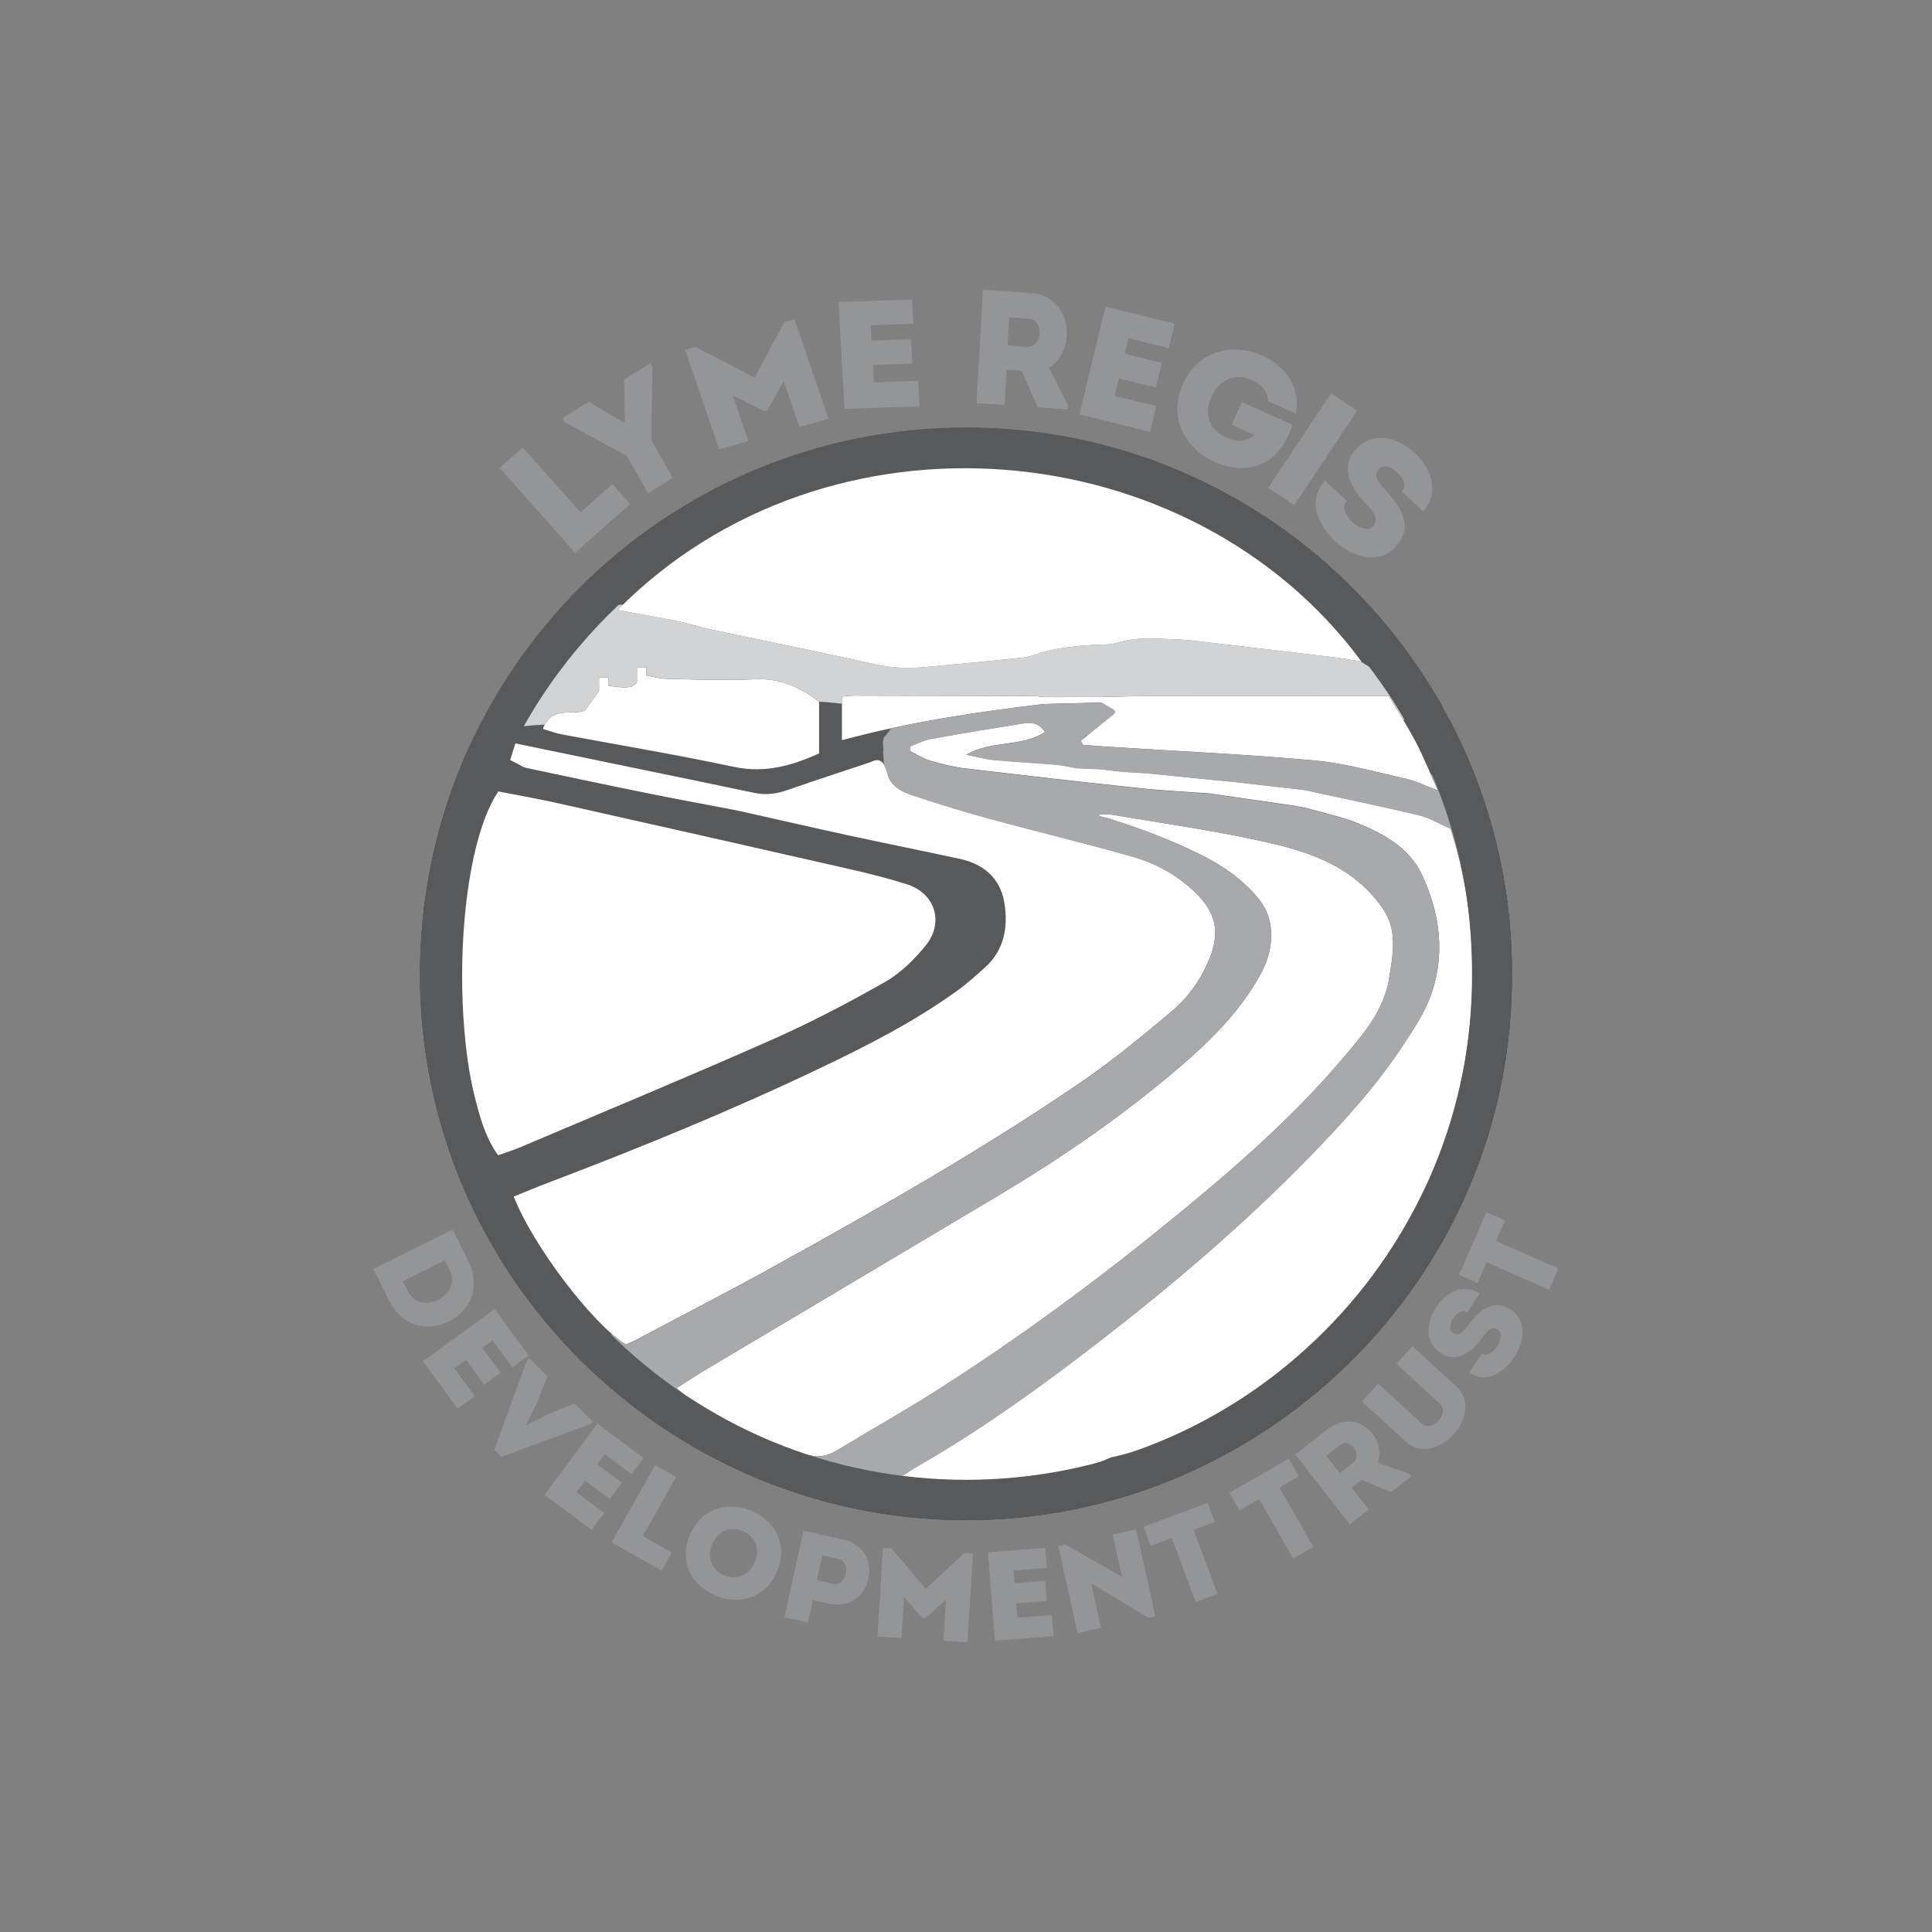 <?xml version="1.0" encoding="UTF-8"?>
<svg xmlns="http://www.w3.org/2000/svg" id="a" data-name="Layer_1" width="720" height="720" viewBox="0 0 500 500">
  <rect x="0" y="0" width="500" height="500" fill="#808080" stroke="none"/>
  <defs>
    <style>
      .b {
        fill: none;
      }

      .c {
        fill: #58595b;
      }

      .d {
        fill: #28404b;
      }

      .e {
        fill: #d1d3d4;
      }

      .f {
        fill: #507383;
      }

      .g {
        fill: #d4c6b2;
      }

      .h {
        fill: #fff;
      }

      .i {
        fill: #939598;
      }

      .j {
        fill: #a7a9ac;
      }
    </style>
  </defs>
  <g>
    <g>
      <circle class="h" cx="249.48" cy="251.92" r="140.04"/>
      <g>
        <path class="f" d="M282.04,189.7c.79-.61,1.6-1.19,2.38-1.81-1.55,1.25-3.04,2.45-4.51,3.65.34-.75,1.64-1.45,2.14-1.84Z"/>
        <path class="f" d="M284.6,193.11c-.77-.05-1.53-.12-2.29-.18-.37-.03-.91-.02-1.4-.12,1.23.1,2.47.2,3.69.29Z"/>
        <path class="f" d="M279.82,191.83c.08.21.17.42.26.64-.04-.04-.08-.08-.12-.12-.12-.17-.17-.34-.15-.51Z"/>
        <path class="d" d="M189.9,198.45c8.08,1.73,15.08-.31,22.08-3.46v-13.4c-5.05-3.83-10.22-6.12-16.62-5.79-7.56.37-15.16.07-22.74-.11-1.86-.04-3.69-.52-5.36-.87v-2.14h-2.41v3.86c-.53.63-1.08,1.15-1.7,1.25-1.83.29-3.76-.06-5.7-.31v-2.13h-2.41v3.46c-1.21,1.68-2.52,3.48-3.72,5.14-3.69,1.3-8.3-1.35-10.78,4.53l.07.02c-.02.05-.04.1-.07.15,1.82.54,3.28,1.11,4.79,1.39,14.86,2.79,29.78,5.26,44.57,8.42ZM239.54,244.73c4.88-5.95,2.47-13.53-4.75-15.85-4.81-1.54-9.73-2.77-14.65-3.9-25.18-5.74-50.38-11.43-75.58-17.07-5.25-1.18-10.56-2.1-15.6-3.09-12.5,18.71-12.45,77.38-.04,94.16,1.9-.69,3.97-1.32,5.93-2.16,21.63-9.18,43.34-18.19,64.83-27.7,10.07-4.46,19.87-9.58,29.44-15.03,3.98-2.27,7.48-5.77,10.43-9.36ZM312.98,248.18c2.83-6.99,1.75-12.02-3.67-17.24-4.52-4.35-9.92-7.43-15.85-9.14-12.5-3.58-25.16-6.6-37.7-10.02-6.78-1.85-13.5-3.95-20.18-6.17-1.93-.64-3.8-1.7-5.03-3.37-1.1-1.5-1.07-4.66-2.96-5.42-.86-.35-2,.33-2.9.63-2.35.78-4.7,1.55-7.04,2.33-4.65,1.54-9.3,3.09-13.93,4.71-2.82.98-5.55,1.34-8.49.71-11.32-2.4-22.66-4.71-33.98-7.05-9.15-1.89-18.31-3.78-27.88-5.76-.53,1.68-.93,2.99-1.34,4.31.68.35,1.37.71,2.06,1.06.63.31,1.23.78,1.89.93,10.42,2.21,20.85,4.43,31.3,6.54,7.42,1.51,14.87,2.87,22.31,4.29,1.05.22,2.11.44,3.15.67,8.97,2.01,17.93,4.07,26.91,6.02,9.54,2.07,19.11,3.98,28.65,6.04,6.23,1.34,10.56,4.97,11.62,11.38,1.04,6.31,0,12.32-5.14,16.88-2.3,2.04-4.58,4.12-7.07,5.9-11.05,7.96-23.14,14.15-35.38,19.99-23.02,10.98-46.61,20.63-70.45,29.69-3.01,1.14-5.97,2.38-8.93,3.58,4.92,12.63,20.39,33,29.01,38.3.75-.34,1.59-.67,2.39-1.08,11.98-6.36,24.05-12.55,35.9-19.12,27.05-14.98,53.97-30.22,79.51-47.7,8.18-5.6,15.88-11.94,23.47-18.34,4.27-3.61,7.59-8.24,9.74-13.55ZM359.53,253.07c.94-5.87,2.13-12.03-1.33-17.42-2.09-3.25-4.95-6.24-8.05-8.57-7.39-5.55-16.3-7.84-25.1-9.72-12.17-2.6-24.51-4.38-36.8-6.44-1.13-.19-2.22-.25-3.38-.17-.2,0-.48.1-.45.31.02.22,2.35.7,2.68.81,1.1.34,2.21.7,3.31,1.07,2.19.72,4.35,1.49,6.51,2.29,4.29,1.61,8.52,3.39,12.65,5.38.42.2.83.4,1.24.6,5.6,2.77,10.56,6.25,14.61,11.01,2.98,3.5,3.94,7.46,3.43,12.06-.49,4.34-2.49,7.91-4.73,11.4-4.92,7.7-11.38,14.07-18.22,19.96-14.7,12.66-30.6,23.67-47.24,33.6-25.16,15.01-50.35,29.95-75.51,44.93-2.59,1.54-5.11,3.2-8.05,5.06,1.13.94,1.74,1.56,2.47,2.03,9.6,6.21,19.66,11.44,30.58,15.01,3.07,1,5.59.79,8.22-.79,8.52-5.12,17.18-10.01,25.57-15.33,21.56-13.67,42.06-28.84,61.81-44.98,15.4-12.6,30.44-25.62,43.39-40.84,5.39-6.34,11.04-12.63,12.41-21.26ZM391.29,251.91c.46,78.85-64.6,142.14-142.4,141.5-76.27-.62-140.16-62.82-140.19-141.14-.02-78.52,63.45-141.67,141.99-141.52,77.57.15,140.69,63.54,140.6,141.15ZM351.71,213.19c6.59,2.71,13.02,6.34,16.18,12.96,4.89,10.26,6.31,21.2,2.15,32.12-1.58,4.17-4.18,8.01-6.64,11.79-7.05,10.8-15.7,20.3-24.67,29.5-16.57,17-34.58,32.38-53.32,46.91-15.45,11.98-31.26,23.44-48.26,33.16-1.16.66-2.24,1.43-3.8,2.45,10.78,1.11,20.89,1.68,30.97.28,7.83-1.09,15.79-1.74,23.11-5.16.61-.14,1.22-.28,1.84-.42,10.14-2.38,19.31-7,28.15-12.3,22.31-13.39,39.02-31.99,50.54-55.22,11.04-22.28,14.57-46.02,12.39-70.65-.72-8.09-2.31-16.06-4.95-24.18-2.69-1.16-5.38-2.79-8.3-3.5-9.47-2.28-19.01-4.22-28.52-6.29-.45-.08-.9-.17-1.35-.26-6.2-.71-12.39-1.42-18.59-2.13-1.69-.15-3.39-.31-5.08-.46-5.55-.56-11.1-1.13-16.66-1.69-2.12-.12-4.24-.25-6.37-.37-1.87-.23-3.73-.45-5.6-.67-2.13-.09-4.25-.18-6.37-.28-1.75-.3-3.49-.74-5.25-.89-5.41-.46-10.83-.74-16.23-1.24-2.06-.19-4.07-.78-6.99-1.35,6.83-3.86,14.4-1.87,20.36-5.87-1.82-2.78-4.05-2.49-6.15-2.15-7.86,1.26-15.71,2.55-23.53,3.97-1.81.33-3.53,1.26-5.28,1.92,0,.4,0,.8.01,1.2,1.72.85,3.37,1.95,5.17,2.48,2.94.86,5.95,1.61,8.99,1.98,15.08,1.8,30.18,3.52,45.28,5.13,6.1.65,12.24.94,18.36,1.4,1.4.21,2.81.42,4.21.63,5.86.85,11.72,1.69,17.58,2.54,1.06.21,2.12.42,3.19.63,4.49,1.31,9.14,2.25,13.45,4.02ZM352.33,171.18c-44.04-59.64-138.18-68.22-192.52-13.3,5.35.98,10.47,1.86,15.56,2.89,2.82.57,5.58,1.49,8.41,2.09,14.11,3.01,28.27,5.83,42.34,9.01,4.51,1.02,8.94,1.17,13.45.77,8.08-.72,16.15-1.53,24.23-2.34,1.24-.12,2.53-.3,3.7-.73,4.98-1.83,10.18-2.32,15.41-2.66,2.14-.14,4.39.03,6.39-.59,5-1.55,10.04-1.02,15.07-.84,3.06.1,6.11.52,9.15.88,10.56,1.23,21.12,2.47,31.68,3.75,2.25.27,4.48.68,7.14,1.09ZM340.03,196.79c8.03.72,15.93,2.98,23.86,4.76,2.52.56,4.89,1.77,8.24,3.01-2.19-4.83-3.77-8.82-5.76-12.6-1.05-1.98-2.18-3.93-3.35-5.87-.59-.97-1.19-1.95-1.78-2.93-.6-.99-1.21-1.98-1.81-2.99h-5.55c-19.16,0-38.32-.02-57.48,0-3.79,0-7.58.15-11.37.23-5.06,0-10.1,0-15.16.01-.71-.1-1.43-.26-2.14-.26-15.54-.05-31.08-.09-46.63-.12-1.03,0-2.06.15-3.21.23v11.3c17.43-4.69,34.71-7.29,52.09-9.36,5-.13,10-.26,15-.39l1.76,1.03s.05.03.09.05c.47.28.97.57,1.53.9.03.04.05.07.07.11.14.3.07.58-.12.83h0c-.7.57-1.38,1.13-2.05,1.66-.31.25-.61.49-.91.73-.31.26-.62.5-.94.76-.78.63-1.59,1.2-2.38,1.81-.5.39-1.79,1.08-2.14,1.84-.05.04-.1.08-.15.12.02.06.04.12.07.18-.02.18.02.34.15.51.04.04.07.09.12.12.04.1.07.2.12.29.23.01.46.04.69.05h.01c.49.1,1.04.09,1.4.12.76.06,1.52.12,2.29.18.45.04.91.07,1.38.1,18.02,1.16,36.07,1.97,54.05,3.59Z"/>
      </g>
    </g>
    <g>
      <g>
        <path class="i" d="M150.24,132.61l8.26-7.34,4.58,5.15-14.24,12.65-19.53-21.97,5.98-5.31,14.96,16.82Z"/>
        <path class="i" d="M161.72,109.15l-.2-10.9,6.78-4.24.54.95-.26,18.99,5.53,9.7-6.39,4-5.53-9.7-16.12-8.74-.54-.95,6.85-4.28,9.07,5.35.28-.17Z"/>
        <path class="i" d="M202.94,83.42l2.69-.75,8.79,25.74-7.56,2.1-4.04-11.84-4.21,7.43-.87.24-8.11-4.01,4.04,11.84-7.56,2.1-8.79-25.74,2.69-.74,15.28,7.92,7.66-14.28Z"/>
        <path class="i" d="M236.41,83.8l-11.07.38.22,3.95,10.2-.35.36,6.32-10.2.35.25,4.5,11.46-.39.37,6.59-19.44.66-1.56-27.64,19.04-.65.35,6.28Z"/>
        <path class="i" d="M276.37,104.86l-.06,1.09-7.72-.53-4.25-9.51-3.82-.26-.52,9.18-7.28-.5,1.67-29.34c4.14.28,8.16.51,12.26.84,6.73.46,9.73,5.92,9.44,11.08-.23,3.35-1.77,6.49-4.63,8.27l4.92,9.68ZM265.8,89.75c2.03.14,3.13-1.64,3.23-3.48.1-1.84-.75-3.63-2.82-3.77l-5.05-.34-.41,7.25,5.05.34Z"/>
        <path class="i" d="M302.44,90.11l-10.4-2.56-.96,3.98,9.58,2.36-1.53,6.37-9.58-2.36-1.09,4.54,10.77,2.65-1.6,6.65-18.26-4.5,6.72-27.89,17.89,4.41-1.52,6.33Z"/>
        <path class="i" d="M326.72,92.04c5.53,2.5,10.08,7.82,8.61,15l-7.09-3.2c-.27-2.7-1.65-4.3-4.36-5.52-4.5-2.03-8.51.26-10.34,4.32-2.02,4.48-.61,8.57,3.65,10.5,2.87,1.29,5.01,1.43,7.48-.54l-5.93-2.68,2.66-5.89,13.14,5.93c-.98,2.69-2.17,5.24-4.27,7.43-4.57,4.71-10.79,4.48-15.97,2.14-7.09-3.2-12.27-11.03-8.14-20.18,4.15-9.19,13.47-10.51,20.55-7.31Z"/>
        <path class="i" d="M348.52,129.6c-1.37,1.48-.29,3.85,1.5,5.51,1.67,1.54,4.12,2.43,5.31,1.14,1.91-2.07-.5-4.47-2.05-6.08-3.87-4.04-6.52-9.41-2.36-13.92,4.34-4.69,10.67-3.23,15.25,1.01,4.33,4.01,6.52,10.44,2.09,15.04l-5.48-5.07c1.34-1.51.47-3.46-1.11-4.92-1.31-1.22-3.36-2.48-4.87-.85-1.34,1.45-.37,2.97,1.58,5.18,4.41,4.82,7.57,9.76,2.72,15-4.19,4.53-10.98,2.66-15.56-1.58-4.74-4.39-7.19-10.89-2.61-15.64l5.58,5.16Z"/>
      </g>
      <rect class="i" x="335.67" y="101.58" width="8.09" height="29.37" transform="translate(121.41 -168.81) rotate(33.66)"/>
    </g>
    <g>
      <path class="i" d="M121.19,326.36c3.46,6.96.13,13.07-4.91,15.58-5.12,2.66-12.07,1.71-15.59-5.37l-4.05-8.15,20.51-10.21,4.05,8.14ZM105.5,334.1c1.68,3.39,5.22,3.64,7.95,2.29,2.7-1.34,4.55-4.4,2.91-7.69l-1.25-2.5-10.85,5.4,1.25,2.5Z"/>
      <path class="i" d="M132.59,353.87l-5.11-6.99-2.65,1.93,4.7,6.44-4.23,3.09-4.7-6.44-3.02,2.2,5.29,7.24-4.42,3.23-8.97-12.27,18.52-13.53,8.79,12.02-4.21,3.07Z"/>
      <path class="i" d="M136.24,368.83l5.61-2.87,6.89-2.75,4.7,4.7-.63.63-23.04,8.48-1.83-1.83,8.41-23.11.63-.63,4.7,4.7-2.7,6.94-2.82,5.66.07.07Z"/>
      <path class="i" d="M163.43,381.51l-6.95-5.16-1.95,2.63,6.4,4.75-3.12,4.21-6.4-4.75-2.23,3,7.2,5.34-3.26,4.39-12.2-9.06,13.67-18.42,11.96,8.87-3.1,4.18Z"/>
      <path class="i" d="M166.34,397.54l7.51,4.24-2.64,4.68-12.94-7.31,11.28-19.97,5.43,3.07-8.63,15.29Z"/>
      <path class="i" d="M185.48,413.03c-5.87-2.29-9.94-8.09-7.05-15.51,2.88-7.39,10.01-8.9,15.79-6.64,5.68,2.22,9.88,8.14,7,15.53-2.55,6.53-9.02,9.25-15.75,6.63ZM187.57,407.76c2.76,1.08,6.36.19,7.85-3.62,1.49-3.82-.5-6.88-3.26-7.95-2.89-1.13-6.39-.31-7.91,3.6-1.49,3.82.47,6.87,3.33,7.98Z"/>
      <path class="i" d="M203,418.55l4.94-22.4c3.46.76,6.83,1.47,10.28,2.27,5.59,1.23,7.53,6.06,6.5,10.26-.9,4.1-4.63,7.57-10.16,6.35l-4.19-.92-1.28,5.79-6.09-1.34ZM215.68,409.93c1.6.35,2.89-1.08,3.25-2.71.35-1.6-.17-3.36-1.83-3.73l-4.29-.95-1.42,6.43,4.29.95Z"/>
      <path class="i" d="M249.6,401.9l2.21.14-1.43,22.96-6.22-.39.66-10.56-5.39,4.78-.71-.05-4.75-5.42-.66,10.56-6.22-.39,1.43-22.96,2.21.14,8.84,10.5,10.04-9.32Z"/>
      <path class="i" d="M270.93,405.76l-8.63.69.26,3.27,7.95-.63.42,5.23-7.95.63.3,3.72,8.93-.71.44,5.45-15.15,1.21-1.83-22.86,14.84-1.19.42,5.19Z"/>
      <path class="i" d="M282.4,409.75l2.55,11.55-6.09,1.34-4.97-22.49,1.9-.42,14.58,8.36-2.42-10.94,6.09-1.34,4.96,22.46-1.8.4-14.81-8.91Z"/>
      <path class="i" d="M297.76,400.06l-1.83-4.91,16.6-6.19,1.83,4.91-5.46,2.04,6.18,16.58-5.65,2.11-6.18-16.58-5.49,2.05Z"/>
      <path class="i" d="M320.78,390.87l-2.6-4.55,15.38-8.81,2.6,4.55-5.06,2.9,8.79,15.36-5.23,3-8.79-15.36-5.09,2.91Z"/>
      <path class="i" d="M364.73,381.41l.52.67-5.21,4.06-7.64-3.14-2.58,2.01,4.41,5.66-4.92,3.83-14.1-18.09c2.8-2.18,5.49-4.32,8.28-6.45,4.54-3.54,9.29-2.05,11.77,1.13,1.59,2.09,2.22,4.79,1.32,7.45l8.16,2.87ZM350.15,378.56c1.37-1.07,1.16-2.73.27-3.87-.89-1.14-2.36-1.69-3.76-.6l-3.41,2.66,3.49,4.47,3.41-2.66Z"/>
      <path class="i" d="M363.8,373.08l-11.33-10.39,4.21-4.6,11.23,10.3c1.4,1.28,3.18.56,4.38-.75,1.13-1.23,1.72-3.09.32-4.38l-11.23-10.3,4.17-4.55,11.33,10.39c3.79,3.48,2.67,8.73-.72,12.42-3.41,3.72-8.57,5.32-12.36,1.84Z"/>
      <path class="i" d="M383.51,350.27c1.32.85,3-.3,4.03-1.9.96-1.49,1.31-3.49.15-4.24-1.85-1.19-3.37.99-4.39,2.4-2.58,3.53-6.35,6.29-10.37,3.7-4.19-2.69-3.93-7.76-1.3-11.85,2.49-3.87,7.14-6.43,11.27-3.65l-3.15,4.9c-1.34-.82-2.72.11-3.63,1.52-.76,1.17-1.45,2.92.01,3.86,1.3.83,2.34-.12,3.76-1.91,3.11-4.04,6.47-7.14,11.15-4.13,4.05,2.61,3.54,8.07.9,12.17-2.73,4.24-7.39,7-11.66,4.13l3.21-4.99Z"/>
      <path class="i" d="M382.38,332.06l-4.8-2.11,7.12-16.23,4.8,2.11-2.34,5.34,16.2,7.11-2.42,5.52-16.2-7.11-2.36,5.37Z"/>
    </g>
    <g>
      <circle class="h" cx="249.48" cy="251.92" r="140.04"/>
      <g>
        <path class="f" d="M282.04,189.7c.79-.61,1.6-1.19,2.38-1.81-1.55,1.25-3.04,2.45-4.51,3.65.34-.75,1.64-1.45,2.14-1.84Z"/>
        <path class="f" d="M284.6,193.11c-.77-.05-1.53-.12-2.29-.18-.37-.03-.91-.02-1.4-.12,1.23.1,2.47.2,3.69.29Z"/>
        <path class="f" d="M279.82,191.83c.08.21.17.42.26.64-.04-.04-.08-.08-.12-.12-.12-.17-.17-.34-.15-.51Z"/>
        <path class="c" d="M189.9,198.45c8.08,1.73,15.08-.31,22.08-3.46v-13.4c-5.05-3.83-10.22-6.12-16.62-5.79-7.56.37-15.16.07-22.74-.11-1.86-.04-3.69-.52-5.36-.87v-2.14h-2.41v3.86c-.53.63-1.08,1.15-1.7,1.25-1.83.29-3.76-.06-5.7-.31v-2.13h-2.41v3.46c-1.21,1.68-2.52,3.48-3.72,5.14-3.69,1.3-8.3-1.35-10.78,4.53l.07.02c-.02.05-.04.1-.07.15,1.82.54,3.28,1.11,4.79,1.39,14.86,2.79,29.78,5.26,44.57,8.42ZM239.54,244.73c4.88-5.95,2.47-13.53-4.75-15.85-4.81-1.54-9.73-2.77-14.65-3.9-25.18-5.74-50.38-11.43-75.58-17.07-5.25-1.18-10.56-2.1-15.6-3.09-12.5,18.71-12.45,77.38-.04,94.16,1.9-.69,3.97-1.32,5.93-2.16,21.63-9.18,43.34-18.19,64.83-27.7,10.07-4.46,19.87-9.58,29.44-15.03,3.98-2.27,7.48-5.77,10.43-9.36ZM312.98,248.18c2.83-6.99,1.75-12.02-3.67-17.24-4.52-4.35-9.92-7.43-15.85-9.14-12.5-3.58-25.16-6.6-37.7-10.02-6.78-1.85-13.5-3.95-20.18-6.17-1.93-.64-3.8-1.7-5.03-3.37-1.1-1.5-1.07-4.66-2.96-5.42-.86-.35-2,.33-2.9.63-2.35.78-4.7,1.55-7.04,2.33-4.65,1.54-9.3,3.09-13.93,4.71-2.82.98-5.55,1.34-8.49.71-11.32-2.4-22.66-4.71-33.98-7.05-9.15-1.89-18.31-3.78-27.88-5.76-.53,1.68-.93,2.99-1.34,4.31.68.35,1.37.71,2.06,1.06.63.31,1.23.78,1.89.93,10.42,2.21,20.85,4.43,31.3,6.54,7.42,1.51,14.87,2.87,22.31,4.29,1.05.22,2.11.44,3.15.67,8.97,2.01,17.93,4.07,26.91,6.02,9.54,2.07,19.11,3.98,28.65,6.04,6.23,1.34,10.56,4.97,11.62,11.38,1.04,6.31,0,12.32-5.14,16.88-2.3,2.04-4.58,4.12-7.07,5.9-11.05,7.96-23.14,14.15-35.38,19.99-23.02,10.98-46.61,20.63-70.45,29.69-3.01,1.14-5.97,2.38-8.93,3.58,4.92,12.63,20.39,33,29.01,38.3.75-.34,1.59-.67,2.39-1.08,11.98-6.36,24.05-12.55,35.9-19.12,27.05-14.98,53.97-30.22,79.51-47.7,8.18-5.6,15.88-11.94,23.47-18.34,4.27-3.61,7.59-8.24,9.74-13.55ZM359.53,253.07c.94-5.87,2.13-12.03-1.33-17.42-2.09-3.25-4.95-6.24-8.05-8.57-7.39-5.55-16.3-7.84-25.1-9.72-12.17-2.6-24.51-4.38-36.8-6.44-1.13-.19-2.22-.25-3.38-.17-.2,0-.48.1-.45.31.02.22,2.35.7,2.68.81,1.1.34,2.21.7,3.31,1.07,2.19.72,4.35,1.49,6.51,2.29,4.29,1.61,8.52,3.39,12.65,5.38.42.2.83.4,1.24.6,5.6,2.77,10.56,6.25,14.61,11.01,2.98,3.5,3.94,7.46,3.43,12.06-.49,4.34-2.49,7.91-4.73,11.4-4.92,7.7-11.38,14.07-18.22,19.96-14.7,12.66-30.6,23.67-47.24,33.6-25.16,15.01-50.35,29.95-75.51,44.93-2.59,1.54-5.11,3.2-8.05,5.06,1.13.94,1.74,1.56,2.47,2.03,9.6,6.21,19.66,11.44,30.58,15.01,3.07,1,5.59.79,8.22-.79,8.52-5.12,17.18-10.01,25.57-15.33,21.56-13.67,42.06-28.84,61.81-44.98,15.4-12.6,30.44-25.62,43.39-40.84,5.39-6.34,11.04-12.63,12.41-21.26ZM391.29,251.91c.46,78.85-64.6,142.14-142.4,141.5-76.27-.62-140.16-62.82-140.19-141.14-.02-78.52,63.45-141.67,141.99-141.52,77.57.15,140.69,63.54,140.6,141.15ZM351.71,213.19c6.59,2.71,13.02,6.34,16.18,12.96,4.89,10.26,6.31,21.2,2.15,32.12-1.58,4.17-4.18,8.01-6.64,11.79-7.05,10.8-15.7,20.3-24.67,29.5-16.57,17-34.58,32.38-53.32,46.91-15.45,11.98-31.26,23.44-48.26,33.16-1.16.66-2.24,1.43-3.8,2.45,10.78,1.11,20.89,1.68,30.97.28,7.83-1.09,15.79-1.74,23.11-5.16.61-.14,1.22-.28,1.84-.42,10.14-2.38,19.31-7,28.15-12.3,22.31-13.39,39.02-31.99,50.54-55.22,11.04-22.28,14.57-46.02,12.39-70.65-.72-8.09-2.31-16.06-4.95-24.18-2.69-1.16-5.38-2.79-8.3-3.5-9.47-2.28-19.01-4.22-28.52-6.29-.45-.08-.9-.17-1.35-.26-6.2-.71-12.39-1.42-18.59-2.13-1.69-.15-3.39-.31-5.08-.46-5.55-.56-11.1-1.13-16.66-1.69-2.12-.12-4.24-.25-6.37-.37-1.87-.23-3.73-.45-5.6-.67-2.13-.09-4.25-.18-6.37-.28-1.75-.3-3.49-.74-5.25-.89-5.41-.46-10.83-.74-16.23-1.24-2.06-.19-4.07-.78-6.99-1.35,6.83-3.86,14.4-1.87,20.36-5.87-1.82-2.78-4.05-2.49-6.15-2.15-7.86,1.26-15.71,2.55-23.53,3.97-1.81.33-3.53,1.26-5.28,1.92,0,.4,0,.8.01,1.2,1.72.85,3.37,1.95,5.17,2.48,2.94.86,5.95,1.61,8.99,1.98,15.08,1.8,30.18,3.52,45.28,5.13,6.1.65,12.24.94,18.36,1.4,1.4.21,2.81.42,4.21.63,5.86.85,11.72,1.69,17.58,2.54,1.06.21,2.12.42,3.19.63,4.49,1.31,9.14,2.25,13.45,4.02ZM352.33,171.18c-44.04-59.64-138.18-68.22-192.52-13.3,5.35.98,10.47,1.86,15.56,2.89,2.82.57,5.58,1.49,8.41,2.09,14.11,3.01,28.27,5.83,42.34,9.01,4.51,1.02,8.94,1.17,13.45.77,8.08-.72,16.15-1.53,24.23-2.34,1.24-.12,2.53-.3,3.7-.73,4.98-1.83,10.18-2.32,15.41-2.66,2.14-.14,4.39.03,6.39-.59,5-1.55,10.04-1.02,15.07-.84,3.06.1,6.11.52,9.15.88,10.56,1.23,21.12,2.47,31.68,3.75,2.25.27,4.48.68,7.14,1.09ZM340.03,196.79c8.03.72,15.93,2.98,23.86,4.76,2.52.56,4.89,1.77,8.24,3.01-2.19-4.83-3.77-8.82-5.76-12.6-1.05-1.98-2.18-3.93-3.35-5.87-.59-.97-1.19-1.95-1.78-2.93-.6-.99-1.21-1.98-1.81-2.99h-5.55c-19.16,0-38.32-.02-57.48,0-3.79,0-7.58.15-11.37.23-5.06,0-10.1,0-15.16.01-.71-.1-1.43-.26-2.14-.26-15.54-.05-31.08-.09-46.63-.12-1.03,0-2.06.15-3.21.23v11.3c17.43-4.69,34.71-7.29,52.09-9.36,5-.13,10-.26,15-.39l1.76,1.03s.05.03.09.05c.47.28.97.57,1.53.9.03.04.05.07.07.11.14.3.07.58-.12.83h0c-.7.57-1.38,1.13-2.05,1.66-.31.25-.61.49-.91.73-.31.26-.62.5-.94.76-.78.63-1.59,1.2-2.38,1.81-.5.39-1.79,1.08-2.14,1.84-.05.04-.1.08-.15.12.02.06.04.12.07.18-.02.18.02.34.15.51.04.04.07.09.12.12.04.1.07.2.12.29.23.01.46.04.69.05h.01c.49.1,1.04.09,1.4.12.76.06,1.52.12,2.29.18.45.04.91.07,1.38.1,18.02,1.16,36.07,1.97,54.05,3.59Z"/>
      </g>
    </g>
    <path class="g" d="M260.54,183.99c.48-.24.96-.47,1.47-.68.16-.07.31-.12.47-.18-2.14.28-4.28.57-6.42.88,1.34.01,2.69.02,4.03,0,.15,0,.3,0,.46-.01Z"/>
    <path class="e" d="M373.57,183.42c-7.49-3.47-14.5-7.95-21.54-12.29-2.53-.39-4.68-.78-6.84-1.04-10.56-1.27-21.11-2.52-31.68-3.75-3.04-.36-6.09-.78-9.15-.88-5.03-.18-10.07-.71-15.07.84-2,.62-4.24.45-6.39.59-5.23.34-10.43.83-15.41,2.66-1.17.43-2.46.61-3.7.73-8.08.81-16.15,1.62-24.23,2.34-4.51.4-8.94.25-13.45-.77-14.08-3.17-28.23-6-42.34-9.01-2.82-.6-5.58-1.52-8.41-2.09-5.09-1.03-10.21-1.91-15.56-2.89.46-.47.93-.92,1.4-1.37h-14.84c-.13,0-.26-.02-.4-.02-9.33,10.15-17.2,21.67-23.26,34.23,5.77-1.97,12-2.88,18.29-3.18,2.57-4.64,6.86-2.37,10.33-3.59,1.2-1.66,2.51-3.47,3.72-5.14v-3.46h2.41v2.13c1.94.25,3.87.59,5.7.31.62-.1,1.17-.62,1.7-1.25v-3.86h2.41v2.14c1.68.35,3.5.83,5.36.87,7.58.18,15.17.48,22.74.11,6.4-.32,11.57,1.96,16.62,5.79v.02c.62.04,1.23.07,1.85.12,1.36.11,2.71.25,4.06.42v-1.89c1.15-.08,2.18-.23,3.21-.23,15.55.03,31.09.07,46.63.12.72,0,1.43.17,2.14.26,5.06,0,10.1,0,15.16-.01,3.79-.08,7.58-.23,11.37-.23,19.16-.02,38.32,0,57.48,0h5.55c.6,1.01,1.21,2,1.81,2.99.6.99,1.2,1.96,1.78,2.93.05.08.1.17.15.25,3.89-.49,7.9-.48,11.84-.24-.47-.9-.95-1.79-1.44-2.68Z"/>
    <path class="j" d="M379.29,213.6c-.04-.93-.06-1.89-.15-2.83-.07-.28-.2-.81-.27-1.01-.23-.64-1.7-4.31-.68-2.32-.35-.71-.71-1.42-1.12-2.1-.27-.46-.56-.9-.86-1.33-.09-.12-.23-.32-.44-.63-.05-.05-.09-.11-.14-.15-.53-.53-1.07-1.06-1.6-1.59-.28-.09-.56-.17-.84-.24-1.09-.26-2.08-.66-3-1.17.6,1.38,1.23,2.82,1.93,4.35-3.34-1.24-5.72-2.45-8.24-3.01-7.92-1.77-15.82-4.03-23.86-4.76-17.98-1.62-36.04-2.44-54.05-3.59-.46-.03-.92-.06-1.38-.1-.77-.05-1.53-.12-2.29-.18-.37-.03-.91-.02-1.4-.12h-.01c-.23-.01-.46-.04-.69-.05-.04-.1-.08-.19-.12-.29-.04-.04-.08-.08-.12-.12-.12-.17-.17-.34-.15-.51-.03-.06-.05-.12-.07-.18.05-.04.1-.08.15-.12.34-.75,1.64-1.45,2.14-1.84.79-.61,1.6-1.19,2.38-1.81.31-.26.62-.5.94-.76.3-.24.6-.48.91-.73.67-.53,1.35-1.09,2.05-1.65h0c.18-.26.26-.54.12-.84-.02-.04-.04-.07-.07-.11-.56-.33-1.06-.62-1.53-.9-.04-.02-.06-.04-.09-.05-.59-.34-1.17-.69-1.76-1.03-5,.13-10,.26-15,.39-13.15,1.57-26.26,3.44-39.41,6.3-.19.27-.38.55-.58.82-.39.54-.8,1.04-1.23,1.52-.11.46-.21.82-.26.9.07,1.47.31,4.27-.07,2.27.24,1.27.32,2.54.25,3.78.85,1.28,1.03,3.35,1.86,4.48,1.23,1.67,3.09,2.72,5.03,3.37,6.68,2.22,13.4,4.32,20.18,6.17,12.55,3.42,25.2,6.44,37.7,10.02,5.93,1.7,11.32,4.78,15.85,9.14,5.42,5.22,6.5,10.25,3.67,17.24-2.14,5.3-5.46,9.93-9.74,13.55-7.59,6.4-15.29,12.74-23.47,18.34-25.55,17.48-52.46,32.72-79.51,47.7-11.86,6.57-23.93,12.76-35.9,19.12-.8.42-1.64.75-2.39,1.08-1.12-.69-2.36-1.64-3.67-2.78-.07.23-.14.45-.21.68-.03.08-.05.14-.07.19,0,.08,0,.16-.01.25-.04.76-.09,1.53-.1,2.29,0,.38,0,.76,0,1.14.46.65.92,1.3,1.38,1.96.96,1.38,1.54,2.87,1.79,4.41,6.23,4.63,12.64,9.02,19.27,13.07,3.95,2.41,7.98,4.7,12.08,6.85,1.98,1.04,3.98,2.04,6,3,1.1.53,2.21,1.04,3.32,1.54.44.2,1.78.78,2.03.9,8.44,3.47,17.24,6.2,26.25,7.71.41.07.81.13,1.22.19.12.01.23.02.35.04.54-.89,1.21-1.71,2.01-2.4,1.66-1.44,3.29-2.94,4.93-4.43-1.71-.15-3.44-.31-5.18-.49,1.57-1.02,2.65-1.79,3.8-2.45,17-9.72,32.81-21.19,48.26-33.16,18.74-14.53,36.75-29.91,53.32-46.91,8.97-9.2,17.62-18.71,24.67-29.5,2.47-3.77,5.06-7.62,6.64-11.79,4.16-10.91,2.74-21.85-2.15-32.12-3.16-6.63-9.59-10.26-16.18-12.96-4.31-1.77-8.95-2.71-13.45-4.02-1.07-.2-2.13-.42-3.19-.63-5.86-.85-11.72-1.69-17.58-2.54-1.4-.21-2.81-.42-4.21-.63-6.12-.45-12.26-.75-18.36-1.4-15.1-1.61-30.19-3.33-45.28-5.13-3.04-.37-6.05-1.11-8.99-1.98-1.81-.53-3.45-1.63-5.17-2.48,0-.4,0-.8-.01-1.2,1.76-.66,3.47-1.59,5.28-1.92,7.83-1.43,15.68-2.71,23.53-3.97,2.11-.34,4.33-.63,6.15,2.15-5.96,3.99-13.53,2.01-20.36,5.87,2.92.58,4.94,1.16,6.99,1.35,5.4.5,10.82.78,16.23,1.24,1.76.15,3.5.59,5.25.89,2.12.1,4.24.19,6.37.28,1.87.22,3.73.44,5.6.67,2.13.12,4.25.24,6.37.37,5.55.56,11.11,1.13,16.66,1.69,1.7.15,3.39.31,5.08.46,6.2.71,12.39,1.42,18.59,2.13.45.09.9.18,1.35.26,9.52,2.07,19.06,4.02,28.52,6.29,2.92.71,5.61,2.34,8.3,3.5,1.53,4.7,2.69,9.36,3.55,14.02.17-2.26.31-4.52.38-6.79.09-2.69.1-5.38-.03-8.07ZM284.88,210.76c1.16-.08,2.25-.02,3.38.17,12.28,2.06,24.62,3.85,36.8,6.44,8.8,1.87,17.71,4.16,25.1,9.71,3.1,2.33,5.95,5.32,8.05,8.57,3.46,5.38,2.27,11.55,1.33,17.42-1.38,8.63-7.02,14.92-12.41,21.26-12.95,15.22-27.99,28.25-43.39,40.84-19.75,16.15-40.25,31.31-61.81,44.98-8.38,5.32-17.05,10.21-25.57,15.33-2.63,1.58-5.16,1.79-8.22.79-10.92-3.57-20.98-8.8-30.58-15.01-.72-.47-1.34-1.09-2.47-2.03,2.95-1.85,5.46-3.51,8.05-5.06,25.17-14.98,50.35-29.92,75.51-44.93,16.64-9.93,32.55-20.94,47.24-33.6,6.85-5.9,13.31-12.27,18.22-19.96,2.24-3.5,4.24-7.07,4.73-11.4.51-4.6-.45-8.56-3.43-12.06-4.05-4.76-9.01-8.24-14.61-11.01-.41-.2-.82-.4-1.24-.6-4.13-1.99-8.35-3.77-12.65-5.38-2.16-.8-4.32-1.57-6.51-2.29-1.1-.37-2.2-.72-3.31-1.07-.34-.11-2.66-.59-2.68-.81-.03-.2.25-.3.45-.31Z"/>
    <path class="c" d="M250,120.87c35,0,67.92,13.63,92.67,38.38,24.75,24.75,38.38,57.66,38.38,92.67s-13.63,67.91-38.38,92.67c-24.75,24.75-57.66,38.38-92.67,38.38s-67.91-13.63-92.67-38.38c-24.75-24.75-38.38-57.66-38.38-92.67s13.63-67.91,38.38-92.67c24.75-24.75,57.66-38.38,92.67-38.38M250,110.63c-78.03,0-141.29,63.26-141.29,141.29s63.26,141.29,141.29,141.29,141.29-63.26,141.29-141.29-63.26-141.29-141.29-141.29h0Z"/>
  </g>
  <rect class="b" width="500" height="500"/>
</svg>
